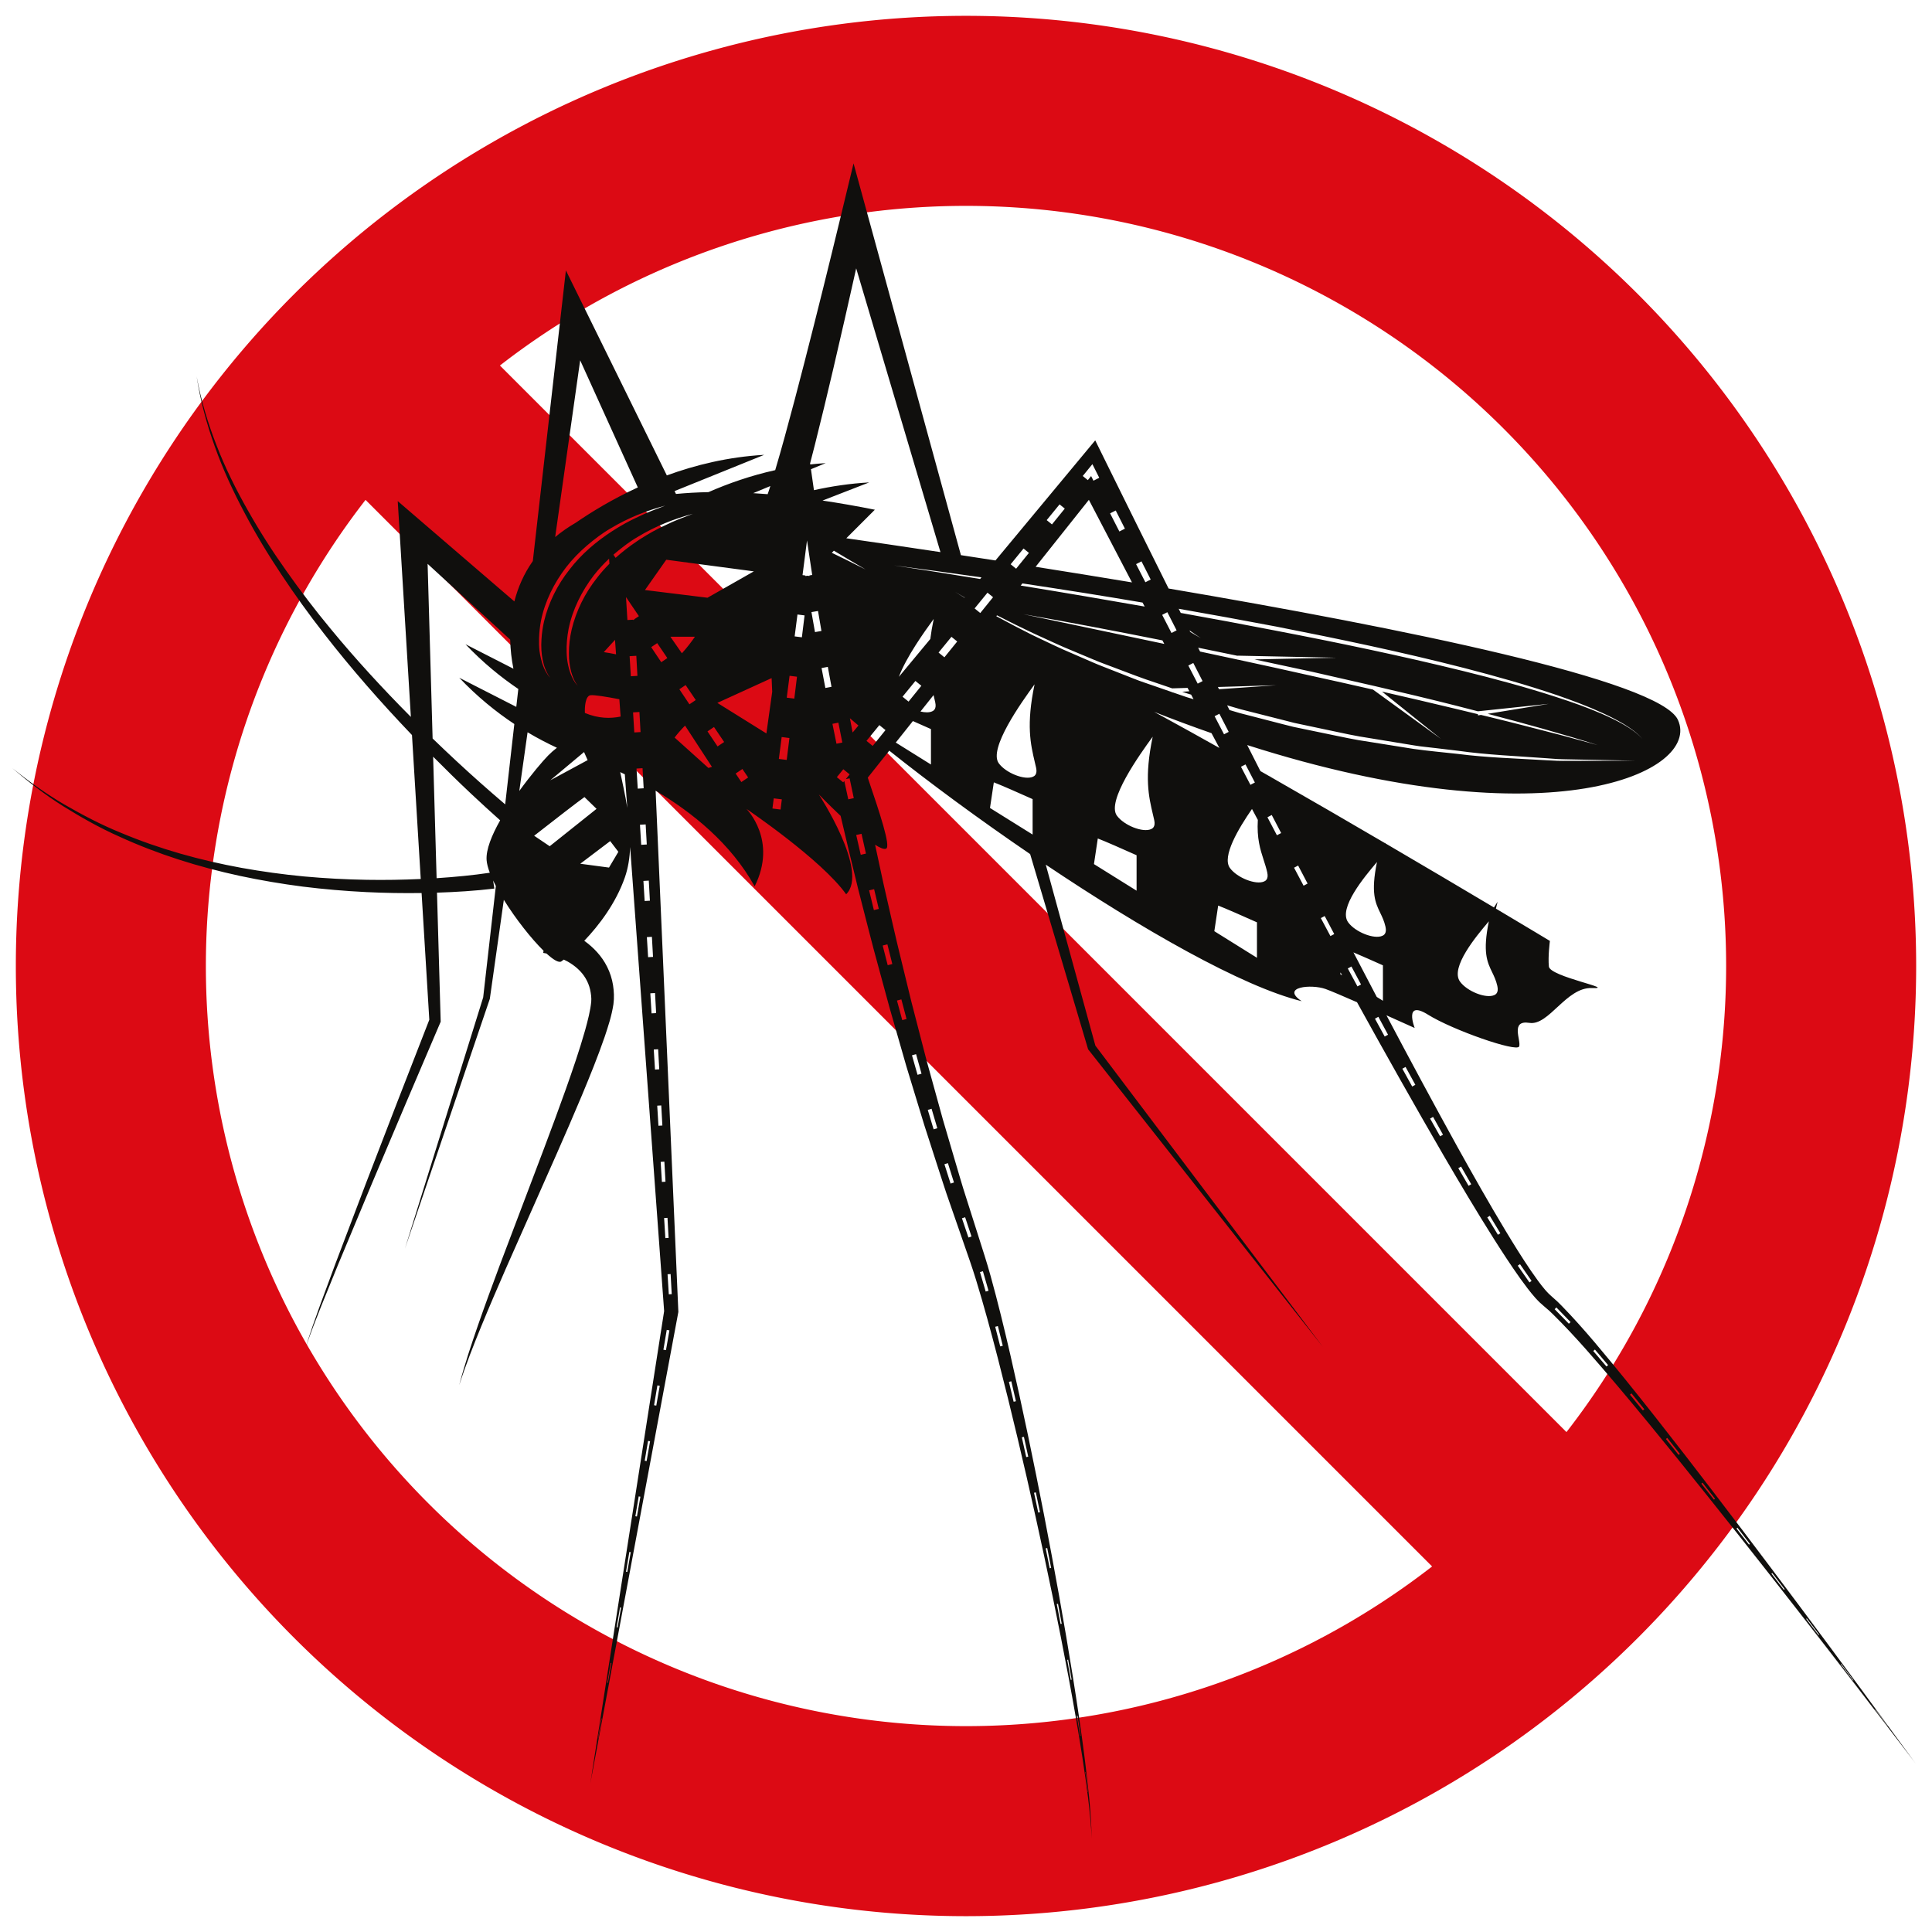 <?xml version="1.0" encoding="UTF-8" standalone="no"?>
<!-- Created with Inkscape (http://www.inkscape.org/) -->

<svg
   width="61mm"
   height="61mm"
   viewBox="0 0 61 61"
   version="1.1"
   id="svg2000"
   inkscape:version="1.4 (e7c3feb100, 2024-10-09)"
   sodipodi:docname="StopMosquito - Vienna_Convention_road_sign_C18+mosquito-insect-2-publicdomainvectors.org.svg"
   xml:space="preserve"
   xmlns:inkscape="http://www.inkscape.org/namespaces/inkscape"
   xmlns:sodipodi="http://sodipodi.sourceforge.net/DTD/sodipodi-0.dtd"
   xmlns="http://www.w3.org/2000/svg"
   xmlns:svg="http://www.w3.org/2000/svg"
   xmlns:rdf="http://www.w3.org/1999/02/22-rdf-syntax-ns#"
   xmlns:cc="http://creativecommons.org/ns#"
   xmlns:dc="http://purl.org/dc/elements/1.1/"><defs
     id="defs1994" /><sodipodi:namedview
     id="base"
     pagecolor="#ffffff"
     bordercolor="#666666"
     borderopacity="1.0"
     inkscape:pageopacity="0.0"
     inkscape:pageshadow="2"
     inkscape:zoom="1.979899"
     inkscape:cx="105.3084"
     inkscape:cy="133.59267"
     inkscape:document-units="mm"
     inkscape:current-layer="group-R5"
     showgrid="false"
     inkscape:window-width="1486"
     inkscape:window-height="836"
     inkscape:window-x="0"
     inkscape:window-y="0"
     inkscape:window-maximized="1"
     inkscape:showpageshadow="2"
     inkscape:pagecheckerboard="0"
     inkscape:deskcolor="#d1d1d1"><inkscape:page
       x="0"
       y="0"
       width="61"
       height="61"
       id="page1"
       margin="0"
       bleed="0" /></sodipodi:namedview><g
     inkscape:label="Layer 1"
     inkscape:groupmode="layer"
     id="layer1"
     transform="translate(0,-236)"><path
       id="path17"
       style="opacity:1;fill:#dc0a14;fill-opacity:1;fill-rule:nonzero;stroke:none;stroke-width:0.184;stroke-linecap:square;stroke-linejoin:round;stroke-miterlimit:4;stroke-dasharray:none;stroke-opacity:1;paint-order:stroke fill markers"
       d="M 30.5,236.5 A 30,30 0 0 0 0.5,266.5 30,30 0 0 0 30.5,296.5 30,30 0 0 0 60.5,266.5 30,30 0 0 0 30.5,236.5 Z m 0,6 A 24,24 0 0 1 54.5,266.5 24,24 0 0 1 30.5,290.5 24,24 0 0 1 6.5,266.5 24,24 0 0 1 30.5,242.5 Z" /><rect
       transform="rotate(-45)"
       style="opacity:1;fill:#dc0a14;fill-opacity:1;fill-rule:nonzero;stroke:none;stroke-width:1.713;stroke-linecap:square;stroke-linejoin:round;stroke-miterlimit:4;stroke-dasharray:none;stroke-opacity:1;paint-order:stroke fill markers"
       id="rect1947"
       width="6"
       height="58"
       x="-169.877"
       y="181.011" /></g><g
     id="g1"
     inkscape:groupmode="layer"
     inkscape:label="1"
     transform="matrix(0.265,0,0,0.265,71,0)"><g
       id="group-R5"><path
         id="path27"
         d="m -43.044,205.647 -1.461,-1.938 0.027,-0.021 1.453,1.946 z m -4.097,-5.425 -1.467,-1.934 0.05,-0.037 1.46,1.94 z m -4.114,-5.411 -1.473,-1.929 0.073,-0.056 1.465,1.935 z m -4.132,-5.398 -1.48,-1.924 0.095,-0.072 1.473,1.929 z m -4.153,-5.379 -1.49,-1.919 0.117,-0.091 1.482,1.925 z m -4.179,-5.362 -1.499,-1.906 0.14,-0.11 1.49,1.913 z m -4.208,-5.328 -1.515,-1.898 0.161,-0.128 1.508,1.903 z m -4.26,-5.298 -1.536,-1.879 0.182,-0.149 1.529,1.886 z m -4.334,-5.236 -1.575,-1.844 0.2,-0.172 1.569,1.852 z m -4.482,-5.097 -1.691,-1.729 0.203,-0.21 1.694,1.747 z m -4.693,-4.918 -1.395,-1.996 0.267,-0.178 1.378,1.991 z m -3.758,-5.679 -1.268,-2.075 0.3,-0.18 1.258,2.076 z m -3.499,-5.835 -1.22,-2.099 0.327,-0.189 1.211,2.103 z m -3.39,-5.894 -1.194,-2.115 0.356,-0.2 1.183,2.119 z m -3.324,-5.932 -1.175,-2.125 0.382,-0.21 1.166,2.129 z m -3.278,-5.957 -1.162,-2.131 0.408,-0.221 1.153,2.136 z m -3.245,-5.974 -1.152,-2.137 0.434,-0.233 1.143,2.141 z m -23.324,-32.219 c -0.304,-0.165 -0.605,-0.329 -0.903,-0.491 2.344,0.925 4.62,1.766 6.838,2.541 0.312,0.587 0.627,1.173 0.939,1.759 -2.377,-1.335 -4.688,-2.618 -6.873,-3.81 v -8.13e-4 z m -34.434,3.566 -0.739,-0.601 1.534,-1.878 0.731,0.594 z m 0.725,19.419 -0.584,0.141 -0.568,-2.35 0.597,-0.141 z m 1.027,4.225 0.585,2.344 -0.548,0.139 -0.598,-2.344 z m 1.665,6.556 0.616,2.337 -0.511,0.137 -0.63,-2.335 z m -4.841,-17.228 -0.539,-2.358 0.633,-0.141 0.527,2.357 z m -1.485,-6.607 -0.402,-1.859 -0.071,-0.328 -0.132,0.162 -0.757,-0.615 0.771,-0.945 0.753,0.612 -0.455,0.563 0.451,-0.095 0.281,1.331 0.217,1.033 z m -8.551,1.155 -0.484,-0.062 0.156,-1.21 0.962,0.121 -0.149,1.211 z m -3.557,-3.639 -0.632,0.425 -0.678,-1.014 0.804,-0.542 0.685,1.011 z m -10.784,27.955 -0.547,0.031 -0.146,-2.39 0.561,-0.033 z m 0.371,6.696 -0.507,0.03 -0.147,-2.391 0.522,-0.03 z m 0.372,6.697 -0.468,0.027 -0.146,-2.392 0.481,-0.027 z m 0.371,6.696 -0.428,0.026 -0.147,-2.392 0.442,-0.026 z m 0.371,6.697 -0.388,0.022 -0.147,-2.39 0.403,-0.024 z m 0.372,6.697 -0.349,0.02 -0.147,-2.391 0.364,-0.021 z m -0.686,6.673 -0.306,-0.052 0.398,-2.362 0.32,0.056 z m -1.153,6.607 -0.266,-0.046 0.398,-2.363 0.28,0.049 z m -1.152,6.607 -0.228,-0.039 0.397,-2.362 0.242,0.041 z m -1.153,6.607 -0.189,-0.033 0.398,-2.362 0.202,0.035 z m -1.153,6.607 -0.149,-0.025 0.398,-2.363 0.163,0.029 z m -1.153,6.607 -0.11,-0.019 0.398,-2.362 0.124,0.021 z m -1.153,6.607 -0.071,-0.012 0.398,-2.362 0.085,0.014 z m -1.152,6.608 -0.032,-0.006 0.398,-2.363 0.045,0.009 z m 5.794,-95.461 0.6,-0.036 0.133,2.393 -0.586,0.034 z m -0.411,-6.695 0.64,-0.037 0.133,2.392 -0.626,0.037 z m -0.411,-6.694 0.679,-0.039 0.133,2.391 -0.665,0.04 z m -0.412,-6.694 0.719,-0.042 0.133,2.392 -0.705,0.041 z m -0.41,-6.694 0.758,-0.045 0.133,2.392 -0.745,0.043 z m -0.411,-6.695 0.798,-0.046 0.132,2.391 -0.784,0.046 z m -1.119,13.812 c 0.18,0.084 0.364,0.174 0.547,0.262 l 0.293,3.997 c -0.256,-1.613 -0.597,-3.094 -0.84,-4.259 m -15.921,10.481 c 0.03,0.427 0.166,0.941 0.381,1.51 -2.071,0.307 -4.209,0.509 -6.338,0.648 l -0.414,-14.477 c 1.489,1.498 2.996,2.98 4.536,4.427 1.138,1.067 2.284,2.12 3.449,3.157 -1.002,1.774 -1.699,3.493 -1.614,4.734 m 2.81,-26.263 c 0.025,1.181 0.161,2.344 0.385,3.465 l -5.71,-2.917 c 2.054,2.162 4.189,3.908 6.293,5.331 l -0.242,2.131 -6.795,-3.47 c 2.141,2.254 4.371,4.061 6.562,5.514 l -1.089,9.573 c -0.974,-0.829 -1.941,-1.669 -2.896,-2.515 -1.956,-1.735 -3.871,-3.518 -5.751,-5.336 l -0.596,-20.806 z m 8.338,-33.283 6.868,15.148 c -3.089,1.421 -5.598,2.975 -7.396,4.207 -0.907,0.527 -1.722,1.098 -2.451,1.707 z m 22.659,14.983 c -0.067,0.207 -0.133,0.416 -0.201,0.62 -0.04,0.117 -0.08,0.232 -0.121,0.348 -0.583,-0.048 -1.157,-0.088 -1.721,-0.121 z m 5.31,-4.932 c 0.753,-2.984 1.467,-5.967 2.168,-8.952 0.941,-4.015 1.851,-8.033 2.749,-12.054 l 10.04,33.81 c -4.558,-0.687 -8.406,-1.248 -11.217,-1.65 l 3.401,-3.401 c -2.183,-0.439 -4.252,-0.796 -6.235,-1.092 l 5.564,-2.162 c -2.314,0.131 -4.515,0.463 -6.587,0.925 l -0.356,-2.496 1.756,-0.728 c -0.621,0.036 -1.232,0.092 -1.838,0.157 l -0.019,-0.129 c 0.195,-0.743 0.385,-1.486 0.574,-2.228 m 19.847,15.813 -0.161,0.194 c -3.423,-0.558 -6.848,-1.104 -10.277,-1.62 3.482,0.451 6.961,0.933 10.438,1.427 m -0.82,3.7 1.534,-1.878 0.665,0.54 -1.525,1.885 z m -7.353,13.419 c 0.737,0.323 1.51,0.666 2.152,0.955 v 4.223 l -4.192,-2.615 z m 2.48,-12.166 c -0.183,0.877 -0.313,1.666 -0.405,2.388 l -3.744,4.509 c 0.863,-2.339 3.068,-5.417 4.149,-6.897 m -9.68,13.451 c -0.102,-0.54 -0.204,-1.079 -0.303,-1.619 0.329,0.284 0.667,0.571 1.015,0.865 l -0.689,0.829 -0.023,-0.075 m -2.462,-21.334 0.248,-0.249 c 1.274,0.767 2.533,1.512 3.785,2.243 -1.545,-0.776 -2.91,-1.455 -4.033,-1.994 m -0.036,15.969 -0.731,0.139 -0.453,-2.375 0.745,-0.139 z m 1.288,6.639 -0.695,0.141 -0.482,-2.369 0.708,-0.141 z m 13.69,-12.039 -1.526,1.885 -0.695,-0.565 1.534,-1.878 z m -5.797,7.162 -0.717,-0.583 1.533,-1.878 0.709,0.576 z m 3.031,-0.549 c 0.05,0.209 0.099,0.418 0.146,0.628 0.188,0.831 -0.232,1.022 -0.37,1.083 -0.344,0.157 -0.846,0.147 -1.387,0.02 l 1.559,-1.958 c 0.017,0.076 0.035,0.15 0.052,0.226 m 2.474,-12.547 c 0.392,0.242 0.792,0.467 1.189,0.7 l -0.02,0.023 c -0.39,-0.24 -0.783,-0.474 -1.168,-0.724 m -16.294,2.301 0.407,2.381 -0.769,0.135 -0.42,-2.383 z m -3.725,10.328 0.336,-2.608 0.885,0.112 -0.322,2.609 z m -0.605,4.692 0.923,0.117 -0.322,2.609 -0.938,-0.118 z m -1.821,-0.428 -5.843,-3.642 6.464,-2.952 0.073,1.626 z m -9.691,-0.935 3.204,4.915 c -0.138,0.044 -0.278,0.088 -0.42,0.131 l -4.026,-3.62 c 0.27,-0.378 0.819,-1.006 1.243,-1.426 m -2.11,-8.044 -0.726,0.489 -1.198,-1.792 0.715,-0.481 z m 15.503,-5.193 0.847,0.106 -0.322,2.61 -0.861,-0.109 z m -13.327,8.406 1.209,1.785 -0.755,0.508 -1.198,-1.792 z m 1.11,-5.757 c -0.375,0.548 -0.941,1.306 -1.554,1.971 l -1.369,-1.971 z m -3.416,-9.174 10.435,1.386 -5.524,3.141 -7.449,-0.917 z m 16.769,-2.299 0.438,2.912 0.182,1.203 -0.321,0.05 -0.009,0.069 -0.241,-0.03 -0.235,0.037 -0.011,-0.068 -0.336,-0.042 0.156,-1.211 z m -23.062,1.704 c 0.038,-0.034 0.075,-0.069 0.113,-0.102 0.318,-0.27 0.642,-0.531 0.972,-0.786 0.605,-0.469 1.23,-0.91 1.894,-1.29 2.022,-1.217 4.227,-2.094 6.488,-2.699 -1.095,0.415 -2.192,0.817 -3.237,1.338 -1.06,0.482 -2.076,1.053 -3.052,1.68 -0.137,0.088 -0.27,0.18 -0.404,0.271 -0.883,0.595 -1.729,1.246 -2.517,1.958 z m -3.951,36.815 3.564,-2.697 0.973,1.277 -1.115,1.877 z m 0.498,-7.942 c 0.277,0.277 0.877,0.858 1.441,1.402 l -5.582,4.454 -1.852,-1.25 c 2.206,-1.727 5.287,-4.117 5.993,-4.606 m 1.495,-26.116 c -1.432,1.808 -2.487,3.918 -3.022,6.164 -0.214,0.926 -0.331,1.878 -0.325,2.83 9.8e-4,0.203 9.8e-4,0.405 0.014,0.607 0.047,0.669 0.156,1.349 0.377,1.989 0.157,0.454 0.368,0.888 0.661,1.28 -0.356,-0.386 -0.615,-0.856 -0.806,-1.347 -0.022,-0.058 -0.048,-0.115 -0.069,-0.174 -0.196,-0.557 -0.33,-1.137 -0.399,-1.726 -0.028,-0.255 -0.041,-0.511 -0.049,-0.767 -0.03,-0.928 0.058,-1.859 0.231,-2.771 0.472,-2.33 1.565,-4.505 3.002,-6.385 0.554,-0.71 1.167,-1.372 1.821,-1.987 l 0.044,0.601 c -0.528,0.531 -1.026,1.089 -1.48,1.685 m 0.809,8.846 1.335,-1.463 0.126,1.727 c -0.454,-0.096 -0.938,-0.186 -1.462,-0.264 m -2.252,7.248 c -0.03,-0.65 0.038,-2.033 0.673,-2.113 0.441,-0.054 1.898,0.183 3.433,0.477 l 0.151,2.064 c -1.207,0.254 -2.66,0.243 -4.257,-0.428 m 0.327,5.62 -4.453,2.406 4.025,-3.369 z m -5.741,-13.068 c -0.053,-0.487 -0.061,-0.978 -0.046,-1.469 0.022,-0.694 0.098,-1.387 0.228,-2.069 0.472,-2.33 1.565,-4.505 3.003,-6.385 0.73,-0.935 1.56,-1.787 2.456,-2.559 0.9,-0.765 1.84,-1.491 2.865,-2.076 2.023,-1.217 4.228,-2.095 6.488,-2.699 -1.095,0.416 -2.192,0.817 -3.237,1.338 -1.06,0.483 -2.078,1.053 -3.053,1.681 -1.945,1.259 -3.735,2.778 -5.135,4.617 -1.432,1.808 -2.487,3.918 -3.023,6.164 -0.161,0.701 -0.263,1.417 -0.305,2.137 -0.025,0.433 -0.034,0.867 -0.006,1.3 0.026,0.375 0.073,0.753 0.147,1.126 0.15,0.765 0.417,1.508 0.891,2.143 -0.399,-0.431 -0.68,-0.966 -0.876,-1.522 -0.085,-0.242 -0.153,-0.491 -0.214,-0.741 -0.08,-0.325 -0.146,-0.653 -0.184,-0.986 m -1.413,9.751 c 1.194,0.71 2.365,1.319 3.497,1.843 -0.351,0.267 -0.703,0.574 -1.053,0.93 -0.604,0.614 -2.01,2.255 -3.431,4.216 z m 12.719,-13.424 -0.078,0.005 -0.071,0.048 -0.029,-0.042 -0.646,0.037 -0.075,-1.218 -0.093,-1.517 0.853,1.261 0.685,1.011 -0.549,0.369 z m 9.917,15.108 -1.198,-1.792 0.774,-0.521 1.209,1.785 z m 32.916,4.281 c 0.745,0.277 3.064,1.296 4.621,1.996 v 4.223 l -5.079,-3.168 z m 5.034,-1.755 c 0.188,0.832 -0.232,1.022 -0.37,1.084 -0.983,0.446 -3.232,-0.442 -4.077,-1.606 -1.251,-1.727 2.696,-7.253 4.267,-9.404 -1.012,4.853 -0.481,7.11 0.033,9.298 0.05,0.21 0.099,0.419 0.146,0.628 m 7.354,8.442 c 0.745,0.277 3.064,1.296 4.621,1.996 v 4.223 l -5.079,-3.168 z m 6.35,-1.118 c -0.983,0.447 -3.231,-0.44 -4.077,-1.606 -1.251,-1.727 2.697,-7.253 4.267,-9.404 -1.012,4.854 -0.481,7.11 0.034,9.298 0.049,0.21 0.098,0.418 0.146,0.629 0.188,0.831 -0.232,1.021 -0.37,1.083 m -18.36,-25.469 c 1.419,0.734 2.853,1.439 4.296,2.123 1.606,0.72 3.187,1.495 4.821,2.15 l 2.435,1.02 c 0.808,0.347 1.642,0.633 2.461,0.951 1.645,0.624 3.285,1.26 4.958,1.806 l 1.904,0.65 1.829,-0.056 c 0.071,0.134 0.142,0.268 0.213,0.402 l -0.849,0.059 c 0.217,0.074 0.433,0.149 0.65,0.219 l 0.411,0.123 c 0.097,0.182 0.193,0.365 0.29,0.547 l -0.834,-0.253 c -0.42,-0.135 -0.835,-0.286 -1.252,-0.429 l -0.378,-0.13 -0.088,0.006 -0.002,-0.037 -2.033,-0.704 c -0.83,-0.298 -1.675,-0.555 -2.492,-0.887 l -2.463,-0.968 c -0.818,-0.331 -1.648,-0.628 -2.455,-0.985 l -2.426,-1.053 c -1.628,-0.677 -3.205,-1.47 -4.802,-2.217 -1.436,-0.722 -2.864,-1.464 -4.275,-2.234 z m 3.161,-7.962 0.642,0.522 -1.526,1.885 -0.65,-0.529 z m 7.786,-5.8 c 1.707,3.282 3.419,6.562 5.135,9.838 -3.968,-0.66 -7.829,-1.284 -11.481,-1.86 z m -3.492,0.54 0.62,0.504 -1.526,1.885 -0.628,-0.511 z m 3.532,-4.327 0.379,-0.464 0.269,0.535 0.546,1.088 -0.687,0.348 -0.28,-0.552 -0.392,0.484 -0.606,-0.492 z m 3.159,5.058 1.094,2.164 -0.661,0.336 -1.103,-2.16 z m 3.069,6.06 1.099,2.164 -0.634,0.324 -1.109,-2.159 z m 3.081,6.057 1.103,2.162 -0.608,0.313 -1.113,-2.158 z m -17.474,-3.174 0.204,-0.256 c 2.493,0.377 4.987,0.76 7.477,1.155 2.283,0.364 4.563,0.742 6.842,1.128 0.083,0.158 0.166,0.316 0.25,0.475 -2.383,-0.416 -4.767,-0.829 -7.152,-1.235 -2.539,-0.433 -5.079,-0.853 -7.62,-1.268 m 16.889,6.534 c 0.073,0.14 0.147,0.28 0.221,0.419 l -16.787,-3.541 c 5.537,0.965 11.055,2.027 16.566,3.122 m 13.475,-1.663 c 7.532,1.48 15.052,3.047 22.492,4.957 3.716,0.964 7.418,1.996 11.056,3.234 1.814,0.631 3.618,1.301 5.364,2.103 0.875,0.397 1.731,0.837 2.559,1.325 0.818,0.498 1.619,1.056 2.247,1.785 -0.643,-0.715 -1.452,-1.254 -2.278,-1.733 -0.835,-0.469 -1.697,-0.889 -2.577,-1.267 -1.757,-0.763 -3.57,-1.393 -5.392,-1.985 -3.644,-1.187 -7.351,-2.179 -11.073,-3.097 -7.447,-1.831 -14.958,-3.4 -22.493,-4.842 -3.726,-0.729 -7.461,-1.421 -11.198,-2.09 -0.082,-0.165 -0.165,-0.33 -0.247,-0.496 3.851,0.674 7.697,1.377 11.538,2.107 m 37.539,16.008 -2.644,0.006 c -0.441,-0.003 -0.882,0.013 -1.322,-0.006 l -1.319,-0.066 c -3.518,-0.214 -7.049,-0.305 -10.548,-0.756 -1.753,-0.196 -3.511,-0.347 -5.257,-0.594 l -5.225,-0.834 c -1.748,-0.245 -3.47,-0.628 -5.198,-0.985 l -2.59,-0.537 -1.296,-0.269 -1.282,-0.323 -5.124,-1.322 c -0.407,-0.116 -0.812,-0.24 -1.218,-0.361 -0.094,-0.187 -0.187,-0.375 -0.282,-0.562 0.541,0.16 1.081,0.321 1.623,0.474 l 5.115,1.297 1.278,0.327 1.29,0.273 2.582,0.546 c 1.72,0.364 3.437,0.753 5.179,1.005 l 5.208,0.854 c 0.867,0.152 1.746,0.213 2.618,0.327 l 2.621,0.312 c 3.487,0.496 7.008,0.627 10.518,0.89 l 1.317,0.096 c 0.44,0.029 0.88,0.023 1.319,0.037 l 2.641,0.052 5.282,0.106 z m -39.998,2.586 -0.531,0.277 -1.126,-2.152 0.539,-0.28 z m -4.374,14.664 c 0.745,0.277 3.064,1.296 4.621,1.996 v 4.223 l -5.079,-3.168 z m 0.143,-22.855 1.111,2.158 -0.556,0.289 -1.122,-2.154 z m 6.797,-3.399 -6.839,0.474 c -0.044,-0.089 -0.088,-0.177 -0.133,-0.264 z m -9.325,-4.472 c 1.57,0.321 3.142,0.638 4.71,0.968 v -0.019 l 11.776,0.244 -9.776,0.203 c 2.299,0.489 4.599,0.981 6.897,1.482 2.5,0.565 4.999,1.133 7.495,1.711 l 9.7e-4,-0.002 0.003,0.003 c 3.203,0.742 6.401,1.503 9.588,2.311 0.879,0.223 1.757,0.451 2.635,0.678 l 8.461,-0.891 -7.292,1.191 c 4.396,1.146 8.776,2.355 13.108,3.726 l -4.234,-1.152 -4.248,-1.093 c -1.413,-0.377 -2.837,-0.712 -4.255,-1.066 -0.392,-0.097 -0.784,-0.187 -1.176,-0.284 l -0.347,0.057 -0.019,-0.145 c -0.907,-0.222 -1.813,-0.447 -2.722,-0.657 -2.895,-0.693 -5.794,-1.37 -8.696,-2.032 l 7.025,5.638 -8.103,-5.879 c -2.442,-0.555 -4.885,-1.103 -7.331,-1.639 -2.905,-0.656 -5.813,-1.291 -8.724,-1.919 l -0.066,0.002 v -0.016 c -1.493,-0.322 -2.985,-0.641 -4.479,-0.96 -0.077,-0.154 -0.154,-0.307 -0.232,-0.461 m -1.031,-2.056 1.335,0.914 -1.246,-0.734 c -0.03,-0.06 -0.06,-0.12 -0.089,-0.18 m 0.978,6.34 -1.117,-2.156 0.592,-0.305 1.107,2.16 z m 7.164,16.234 c -0.13,2.211 0.285,3.508 0.693,4.771 0.16,0.495 0.31,0.962 0.428,1.482 0.187,0.832 -0.232,1.022 -0.37,1.083 -0.984,0.446 -3.231,-0.44 -4.077,-1.606 -0.986,-1.36 1.044,-4.738 2.63,-7.031 0.197,0.368 0.393,0.737 0.59,1.105 0.035,0.065 0.07,0.13 0.105,0.195 m 14.907,17.33 v 4.223 l -0.737,-0.459 c -0.929,-1.767 -1.855,-3.536 -2.776,-5.306 1.03,0.438 2.449,1.064 3.512,1.542 m -0.71,-12.307 c -0.753,3.69 -0.195,4.846 0.394,6.064 0.231,0.477 0.469,0.969 0.621,1.641 0.188,0.832 -0.232,1.021 -0.37,1.084 -0.984,0.446 -3.231,-0.442 -4.077,-1.607 -1.217,-1.678 1.99,-5.476 3.36,-7.098 l 0.072,-0.085 m -4.369,13.362 0.031,-0.206 c 0.063,0.114 0.125,0.228 0.188,0.342 z m -2.32,-6.682 0.461,-0.245 1.136,2.147 -0.452,0.24 z m -3.19,-6.004 0.487,-0.257 1.127,2.149 -0.478,0.253 z m -3.171,-6.012 0.513,-0.268 1.121,2.151 -0.505,0.264 z m -41.864,28.227 0.65,2.327 -0.475,0.134 -0.662,-2.325 z m 1.848,6.507 0.683,2.317 -0.439,0.133 -0.697,-2.316 z m 1.945,6.478 0.721,2.305 -0.403,0.13 -0.733,-2.305 z m 2.052,6.445 0.76,2.294 -0.366,0.124 -0.773,-2.292 z m 2.119,6.433 0.669,2.325 -0.338,0.095 -0.68,-2.316 z m 1.783,6.534 0.585,2.347 -0.305,0.076 -0.598,-2.34 z m 1.6,6.579 0.55,2.376 -0.272,0.062 -0.562,-2.37 z m 1.502,6.619 0.516,2.363 -0.238,0.052 -0.528,-2.359 z m 1.421,6.616 0.491,2.368 -0.204,0.042 -0.503,-2.364 z m 1.354,6.632 0.468,2.372 -0.169,0.033 -0.48,-2.368 z m 1.286,6.645 0.442,2.377 -0.134,0.026 -0.454,-2.374 z m 1.211,6.661 0.41,2.382 -0.099,0.017 -0.423,-2.379 z m 1.114,6.676 0.367,2.39 -0.064,0.01 -0.38,-2.387 z m 0.971,6.699 0.291,2.4 -0.03,0.003 -0.303,-2.398 z m 48.036,-101.348 c -0.754,3.69 -0.195,4.846 0.394,6.064 0.23,0.476 0.469,0.969 0.62,1.64 0.188,0.832 -0.232,1.022 -0.37,1.085 -0.982,0.441 -3.231,-0.442 -4.077,-1.607 -1.217,-1.679 1.991,-5.477 3.36,-7.099 l 0.072,-0.085 m 50.12,99.366 0.004,-0.004 0.725,0.979 c -9.017,-12.354 -18.124,-24.645 -27.479,-36.754 -2.343,-3.025 -4.706,-6.035 -7.114,-9.013 -2.424,-2.972 -4.828,-5.94 -7.542,-8.732 l -0.52,-0.52 -0.563,-0.505 -0.276,-0.247 -0.219,-0.205 c -0.147,-0.137 -0.294,-0.319 -0.441,-0.475 -0.585,-0.688 -1.129,-1.461 -1.662,-2.232 -1.061,-1.559 -2.064,-3.175 -3.046,-4.804 -1.963,-3.259 -3.842,-6.583 -5.696,-9.918 -2.881,-5.216 -5.702,-10.466 -8.488,-15.737 1.877,0.837 3.364,1.509 3.364,1.509 0,0 -1.343,-3.418 1.587,-1.587 2.929,1.831 10.618,4.516 10.862,3.784 0.244,-0.732 -1.098,-3.174 1.22,-2.807 2.319,0.366 4.394,-4.272 7.445,-4.15 3.051,0.122 -5.004,-1.342 -5.126,-2.563 -0.122,-1.221 0.122,-3.051 0.122,-3.051 0,0 -2.471,-1.49 -6.431,-3.847 l 0.195,-0.817 -0.431,0.677 c -3.437,-2.046 -7.948,-4.718 -12.923,-7.631 l 0.027,-0.114 -0.06,0.096 c -4.367,-2.558 -9.088,-5.298 -13.75,-7.96 l 0.018,-0.078 -0.042,0.065 c -0.366,-0.209 -0.731,-0.417 -1.096,-0.625 -0.524,-1.033 -1.049,-2.067 -1.572,-3.101 36.249,11.593 54.102,3.153 51.321,-2.996 -2.136,-4.721 -33.079,-10.966 -60.688,-15.657 -2.487,-4.991 -4.967,-9.985 -7.428,-14.986 l -1.313,-2.666 -1.923,2.315 -9.963,11.995 c -1.417,-0.219 -2.792,-0.43 -4.116,-0.632 l -11.193,-40.838 -1.599,-5.839 -1.43,5.919 c -1.434,5.938 -2.904,11.877 -4.424,17.792 -0.76,2.957 -1.534,5.91 -2.341,8.844 -0.368,1.339 -0.746,2.673 -1.139,3.993 -2.899,0.644 -5.568,1.576 -7.95,2.619 -1.362,0.027 -2.651,0.102 -3.873,0.218 l -0.169,-0.342 10.679,-4.318 c -4.286,0.244 -8.193,1.206 -11.599,2.45 l -9.729,-19.759 -2.298,-4.667 -0.583,5.125 -3.357,29.506 c -1.064,1.512 -1.773,3.142 -2.198,4.812 l -10.99,-9.454 -2.907,-2.501 0.23,3.776 1.335,21.937 c -3.347,-3.369 -6.572,-6.864 -9.59,-10.534 -1.826,-2.201 -3.562,-4.477 -5.211,-6.814 -1.658,-2.331 -3.203,-4.744 -4.607,-7.236 -1.412,-2.488 -2.695,-5.056 -3.728,-7.728 -1.043,-2.666 -1.88,-5.42 -2.385,-8.249 0.425,2.842 1.185,5.628 2.157,8.335 0.962,2.713 2.178,5.333 3.528,7.876 1.342,2.548 2.829,5.022 4.431,7.415 1.593,2.4 3.277,4.742 5.053,7.01 3.271,4.216 6.798,8.226 10.484,12.084 l 1.044,17.151 c -2.14,0.098 -4.285,0.134 -6.43,0.098 -2.5,-0.041 -4.999,-0.175 -7.491,-0.403 -2.491,-0.238 -4.972,-0.579 -7.436,-1.022 -4.922,-0.897 -9.779,-2.246 -14.403,-4.192 -2.326,-0.944 -4.552,-2.116 -6.727,-3.37 -2.17,-1.27 -4.21,-2.748 -6.179,-4.319 1.915,1.633 3.913,3.181 6.051,4.527 2.142,1.331 4.346,2.583 6.658,3.609 4.597,2.112 9.459,3.634 14.41,4.703 2.477,0.528 4.978,0.953 7.492,1.277 2.516,0.312 5.044,0.529 7.577,0.653 2.19,0.108 4.384,0.141 6.579,0.111 l 0.919,15.099 c -2.518,6.443 -5.019,12.89 -7.496,19.347 l -3.711,9.773 -1.813,4.904 -0.876,2.462 -0.417,1.239 -0.193,0.624 -0.086,0.316 c -0.016,0.102 -0.072,0.221 -0.026,0.315 -0.042,-0.094 0.018,-0.211 0.037,-0.314 l 0.095,-0.312 0.213,-0.617 0.456,-1.224 0.954,-2.432 1.968,-4.84 4.023,-9.646 c 2.702,-6.421 5.431,-12.833 8.174,-19.236 l 0.054,-0.127 -0.004,-0.158 -0.436,-15.217 c 2.273,-0.075 4.53,-0.211 6.834,-0.487 l -0.147,-0.965 c 0.101,0.214 0.21,0.432 0.327,0.654 l -1.511,13.277 -9.32,29.926 10.1,-29.718 0.011,-0.032 0.007,-0.042 1.663,-11.76 c 1.41,2.272 3.278,4.642 4.734,6.068 l -0.044,0.256 c 0.056,0.004 0.214,0.035 0.329,0.059 l 0.064,0.015 c 0.825,0.753 1.478,1.143 1.771,0.938 0.082,-0.057 0.18,-0.13 0.29,-0.214 0.157,0.077 0.316,0.15 0.464,0.235 0.903,0.511 1.653,1.18 2.135,1.999 0.244,0.408 0.423,0.854 0.536,1.332 0.106,0.474 0.174,1.012 0.134,1.449 -0.099,1.046 -0.412,2.257 -0.733,3.418 -0.667,2.35 -1.477,4.703 -2.307,7.045 -0.833,2.342 -1.702,4.679 -2.58,7.013 l -5.31,14.009 c -0.873,2.342 -1.735,4.688 -2.556,7.048 -0.816,2.362 -1.613,4.734 -2.242,7.152 0.76,-2.379 1.683,-4.697 2.625,-7.007 0.947,-2.307 1.935,-4.599 2.933,-6.885 l 6.068,-13.698 c 1.007,-2.287 2.005,-4.581 2.974,-6.894 0.964,-2.316 1.912,-4.639 2.743,-7.052 0.404,-1.223 0.808,-2.416 1.031,-3.85 0.104,-0.803 0.064,-1.525 -0.049,-2.275 -0.12,-0.747 -0.356,-1.492 -0.704,-2.182 -0.635,-1.279 -1.628,-2.316 -2.723,-3.097 1.727,-1.812 3.754,-4.445 4.839,-7.556 0.396,-1.137 0.58,-2.365 0.627,-3.613 l 4.05,55.287 -8.805,56.34 0.203,-1.203 0.008,7.6e-4 -0.21,1.202 10.485,-56.163 0.015,-0.082 -0.006,-0.108 -2.704,-61.988 c 4.38,2.595 8.982,6.307 11.797,11.399 2.766,-5.507 -0.977,-9.23 -0.977,-9.23 0,0 8.95,6.042 11.88,10.172 2.766,-2.705 -3.255,-11.899 -3.255,-11.899 0,0 1.155,1.196 2.597,2.561 0.674,2.892 1.366,5.78 2.078,8.665 0.818,3.15 1.589,6.308 2.46,9.444 l 1.28,4.707 1.346,4.689 0.673,2.344 0.711,2.334 1.423,4.666 1.498,4.644 c 0.512,1.544 0.984,3.099 1.533,4.631 l 1.6,4.608 c 0.537,1.55 1.069,3.036 1.539,4.576 0.943,3.077 1.788,6.203 2.598,9.336 1.615,6.271 3.1,12.582 4.502,18.91 1.399,6.329 2.719,12.678 3.913,19.051 0.595,3.187 1.158,6.38 1.653,9.584 0.481,3.204 0.952,6.417 1.107,9.659 l -0.053,-1.22 h 0.007 l 0.048,1.22 c -0.069,-3.246 -0.457,-6.475 -0.853,-9.694 -0.411,-3.221 -0.89,-6.432 -1.401,-9.636 -1.027,-6.41 -2.182,-12.798 -3.414,-19.173 -1.237,-6.374 -2.556,-12.732 -4.012,-19.068 -0.73,-3.167 -1.495,-6.328 -2.37,-9.478 -0.435,-1.576 -0.955,-3.158 -1.439,-4.687 l -1.47,-4.624 c -0.505,-1.536 -0.934,-3.098 -1.402,-4.647 l -1.368,-4.655 -1.292,-4.677 -0.645,-2.338 -0.609,-2.349 -1.215,-4.699 -1.149,-4.714 c -0.784,-3.138 -1.468,-6.302 -2.198,-9.452 -0.33,-1.504 -0.654,-3.011 -0.973,-4.52 0.589,0.377 1.059,0.572 1.311,0.467 0.582,-0.243 -0.729,-4.179 -2.184,-8.461 l 2.561,-3.22 c 4.811,3.836 10.683,8.165 16.786,12.327 l 6.878,23.165 0.028,0.092 0.053,0.068 27.914,35.387 -27.102,-35.893 -5.909,-21.561 c 11.434,7.671 23.379,14.522 30.494,16.269 -2.563,-1.709 1.133,-2.063 2.842,-1.453 0.598,0.213 2.077,0.846 3.747,1.576 3.377,6.113 6.801,12.203 10.31,18.247 1.931,3.308 3.886,6.604 5.937,9.852 1.028,1.624 2.075,3.237 3.2,4.816 0.571,0.788 1.143,1.57 1.813,2.326 0.183,0.189 0.342,0.377 0.546,0.563 l 0.575,0.504 0.515,0.441 0.504,0.484 c 2.674,2.637 5.158,5.566 7.626,8.467 2.463,2.916 4.885,5.872 7.289,8.842 9.599,11.897 18.964,23.993 28.239,36.153 l -0.73,-0.975"
         style="fill:#100f0d;fill-opacity:1;fill-rule:nonzero;stroke:none;stroke-width:0.133" /></g></g></svg>
